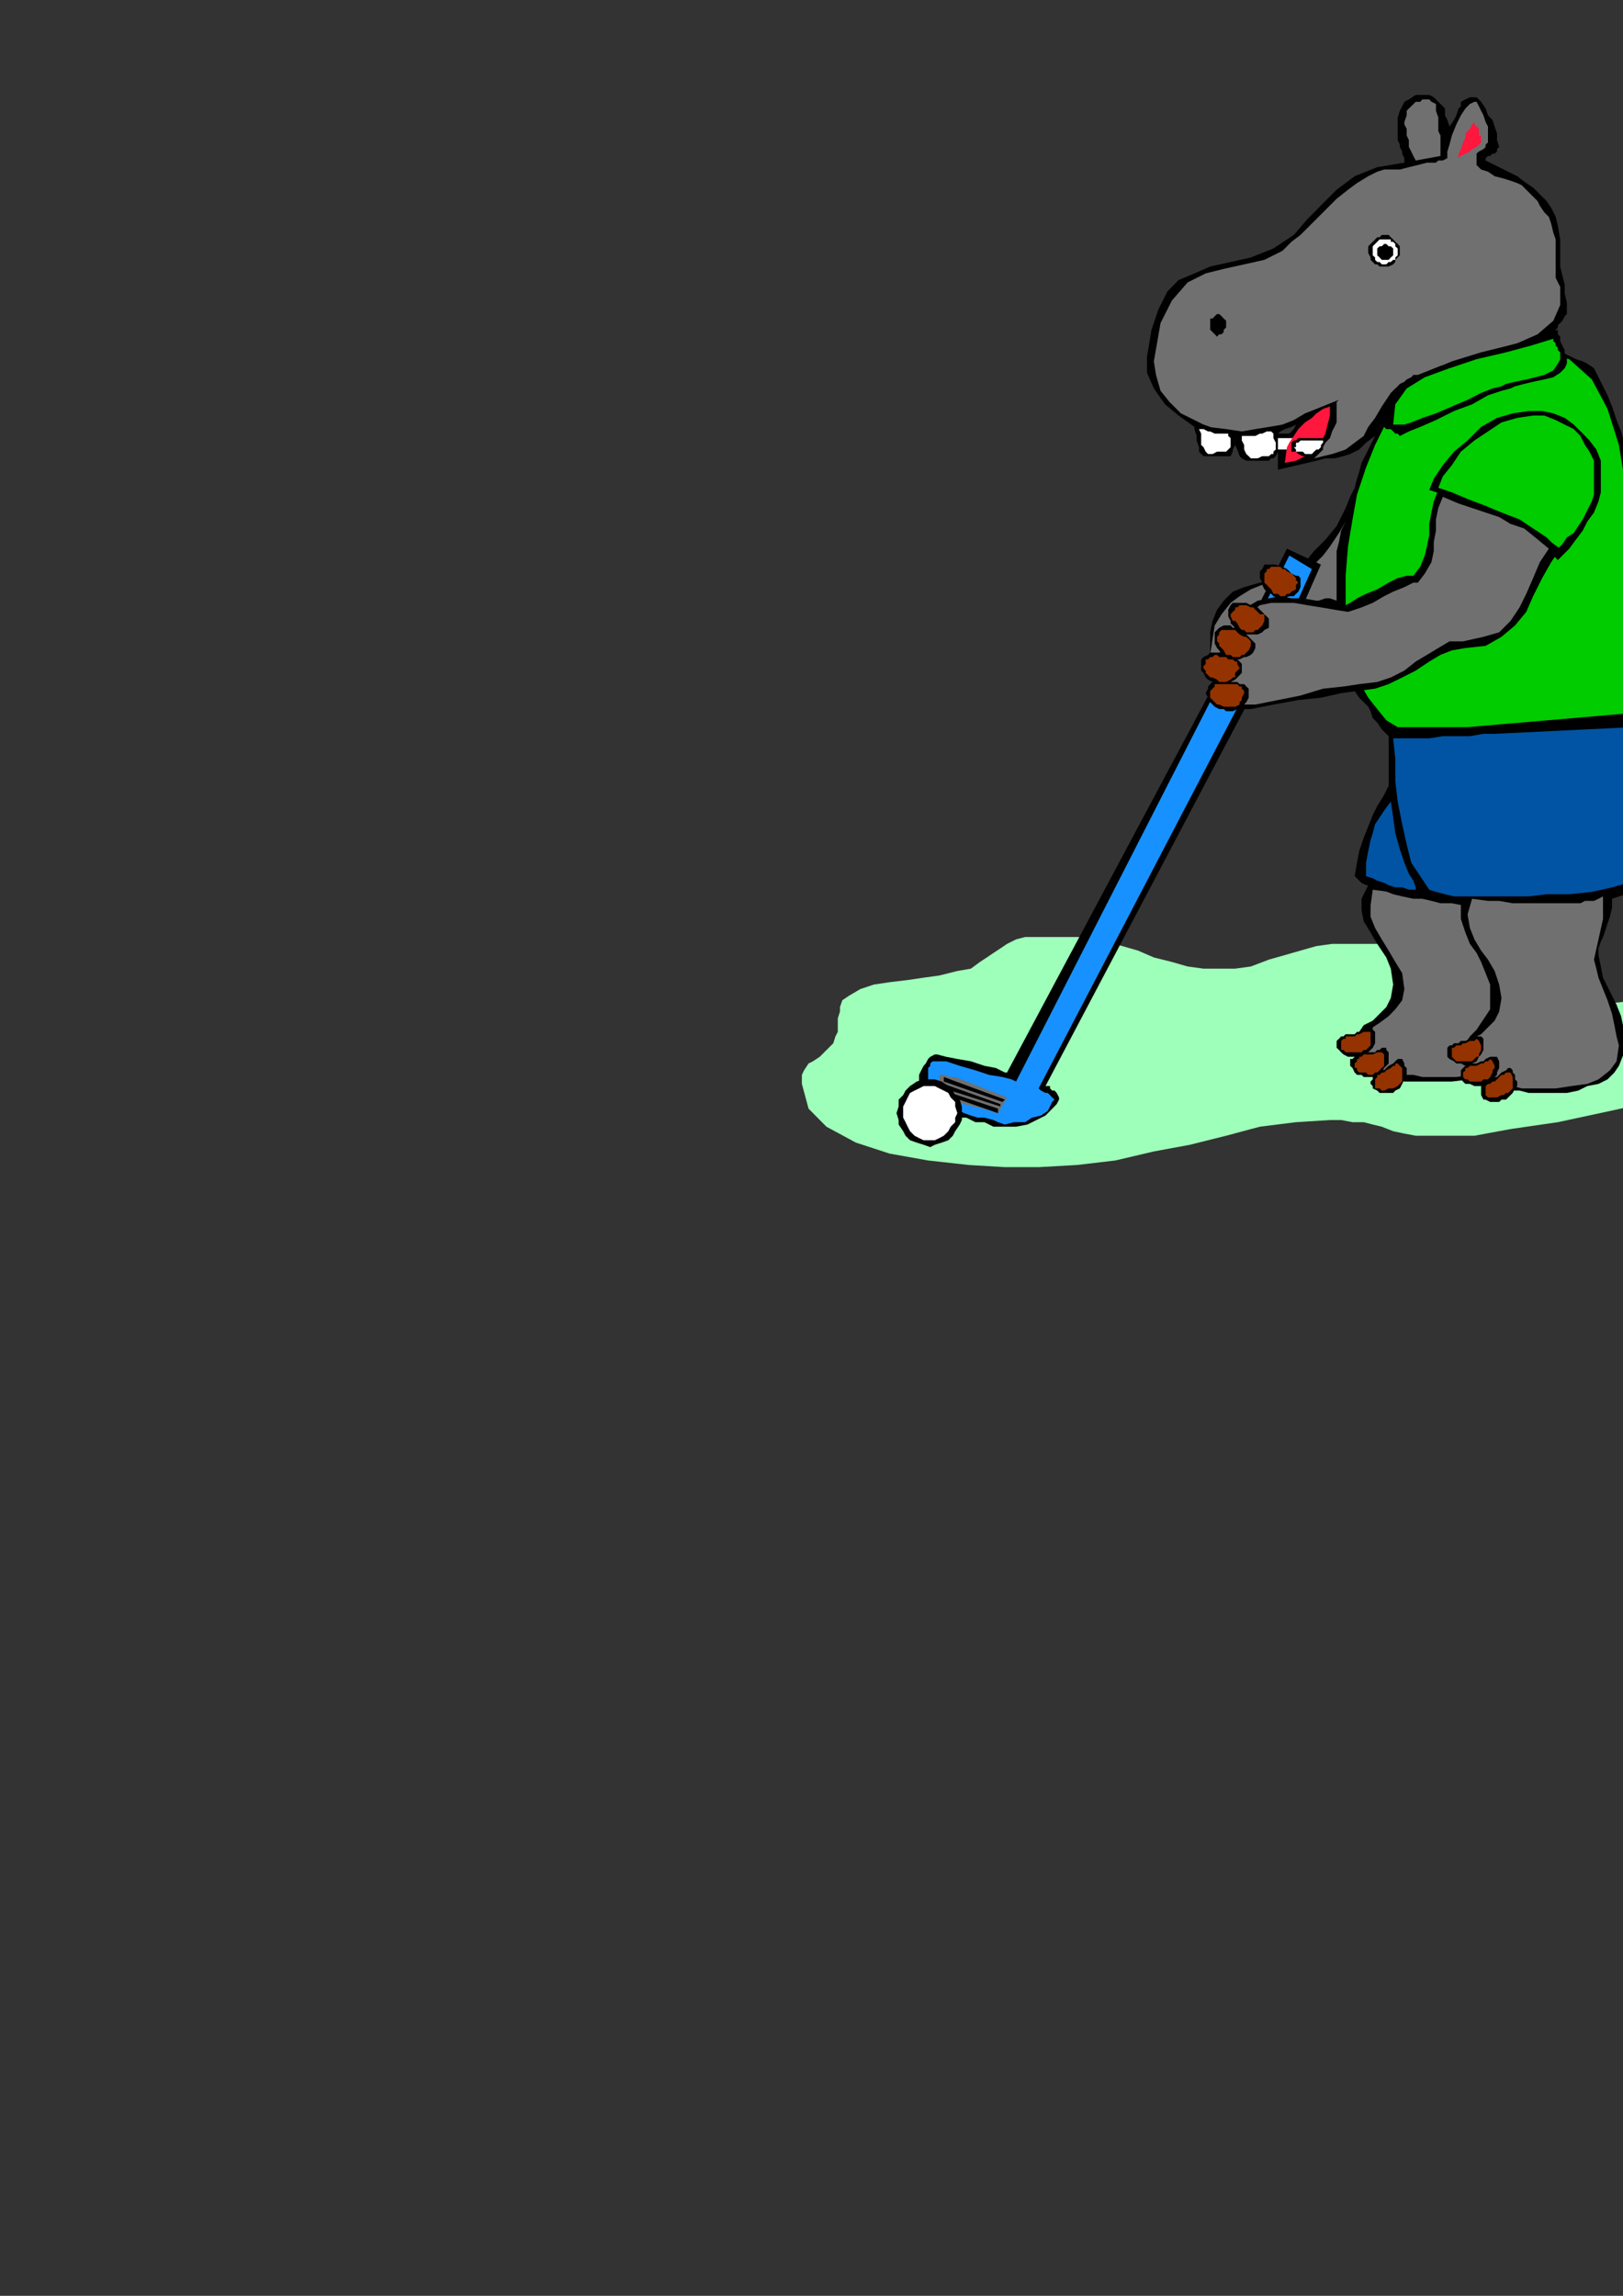 <?xml version="1.0" encoding="utf-8"?>
<!-- Created by UniConvertor 2.0rc4 (https://sk1project.net/) -->
<svg xmlns="http://www.w3.org/2000/svg" height="841.89pt" viewBox="0 0 595.276 841.89" width="595.276pt" version="1.1" xmlns:xlink="http://www.w3.org/1999/xlink" id="c98e0200-f613-11ea-86d2-dcc15c148e23">

<rect x="0" y="0" width="595.276" height="841.89" fill="#333333" stroke="none"/>

<g>
	<path style="fill:#000000;" d="M 468.71,212.793 L 462.086,213.657 456.326,215.313 452.15,216.969 448.838,220.281 446.39,223.593 444.734,227.697 443.87,231.873 443.87,236.841 443.87,238.497 443.87,240.945 444.734,243.465 445.526,245.913 446.39,247.569 447.182,250.089 448.046,251.745 448.838,252.537 453.014,248.433 456.326,244.257 458.774,240.153 462.086,234.321 464.606,229.353 466.262,223.593 467.918,217.761 468.71,212.793 Z" />
	<path style="fill:#707070;" d="M 467.054,214.449 L 462.95,214.449 458.774,216.105 454.67,218.625 451.358,221.073 448.046,225.249 445.526,229.353 444.734,234.321 443.87,240.153 443.87,240.945 444.734,242.601 445.526,243.465 446.39,244.257 447.182,245.121 448.046,245.913 448.838,246.777 448.838,247.569 453.014,244.257 456.326,240.945 458.774,236.841 461.294,233.529 463.742,229.353 465.398,224.385 466.262,220.281 467.054,214.449 Z" />
	<path style="fill:#9effba;" d="M 294.11,397.473 L 296.558,406.545 303.11,413.169 313.91,419.001 326.294,423.033 340.406,425.553 355.31,427.209 368.558,428.001 380.942,428.001 395.054,427.209 409.094,425.553 423.206,422.241 436.454,419.793 449.702,416.481 462.086,413.169 475.334,411.513 487.79,410.721 491.894,410.721 496.07,411.513 500.174,411.513 503.486,412.377 506.798,413.169 510.974,414.825 515.078,415.689 519.254,416.481 540.782,416.481 554.03,414.033 571.382,411.513 590.462,407.409 609.47,403.233 626.894,396.609 640.934,389.193 650.87,380.049 655.046,369.321 654.182,367.665 653.39,366.009 651.734,364.353 650.078,363.489 647.558,362.697 645.11,361.833 642.59,361.833 640.934,361.833 631.862,361.833 624.374,362.697 616.094,364.353 609.47,365.145 601.19,366.801 592.91,367.665 584.63,368.457 574.694,368.457 568.07,369.321 558.998,370.113 549.062,371.769 539.126,372.633 529.982,372.633 521.702,371.769 516.734,369.321 515.078,364.353 515.078,361.833 515.078,360.177 515.078,358.521 515.942,356.865 516.734,356.073 516.734,354.417 517.598,352.761 517.598,351.105 516.734,349.449 515.078,348.585 511.766,346.929 509.318,346.929 505.142,346.137 501.83,346.137 497.726,346.137 495.206,346.137 488.582,346.137 482.822,346.929 476.99,348.585 471.23,350.241 465.398,351.897 458.774,354.417 453.014,355.209 446.39,355.209 441.422,355.209 435.59,354.417 429.83,352.761 423.206,351.105 417.374,348.585 411.614,346.929 405.782,345.273 401.678,343.617 380.15,343.617 375.974,343.617 372.662,344.481 369.35,346.137 366.902,347.793 364.382,349.449 361.934,351.105 359.414,352.761 356.102,355.209 351.134,356.073 344.51,357.729 338.75,358.521 332.918,359.385 326.294,360.177 320.534,361.041 315.566,362.697 311.39,365.145 308.942,366.801 308.078,369.321 308.078,370.977 307.286,373.425 307.286,375.945 307.286,378.393 306.422,380.049 305.63,382.569 303.974,384.225 302.318,385.881 300.662,387.537 298.142,389.193 296.558,389.985 294.902,392.505 294.11,394.161 294.11,397.473 Z" />
	<path style="fill:#000000;" d="M 501.83,324.609 L 499.382,329.577 499.382,333.681 500.174,337.857 502.694,341.961 505.142,346.137 508.454,351.105 510.11,355.209 510.974,361.041 510.11,366.009 508.454,369.321 506.006,371.769 503.486,374.289 500.174,375.945 498.518,378.393 496.862,380.913 496.862,385.881 496.862,387.537 498.518,389.193 501.038,391.641 504.35,393.297 507.662,394.161 511.766,395.817 515.078,396.609 519.254,396.609 525.014,396.609 532.502,396.609 539.126,395.817 545.75,394.953 551.51,393.297 555.686,389.985 558.998,385.881 559.79,380.913 559.79,376.737 558.998,372.633 557.342,367.665 555.686,363.489 554.03,358.521 552.374,354.417 551.51,350.241 550.718,346.929 550.718,328.713 549.062,329.577 546.542,329.577 544.886,330.369 543.23,330.369 541.574,329.577 539.918,329.577 537.47,329.577 535.814,329.577 531.638,329.577 527.534,328.713 524.222,328.713 520.046,327.921 516.734,327.057 512.63,326.265 507.662,324.609 501.83,324.609 Z" />
	<path style="fill:#707070;" d="M 503.486,326.265 L 502.694,332.025 502.694,336.201 504.35,340.305 506.798,344.481 509.318,348.585 511.766,352.761 514.286,356.865 515.078,362.697 514.286,366.801 511.766,370.113 509.318,372.633 506.006,375.081 503.486,376.737 500.174,379.257 498.518,381.705 498.518,385.881 499.382,388.329 501.038,389.985 504.35,390.849 507.662,392.505 510.974,393.297 514.286,394.161 518.39,394.161 521.702,394.953 527.534,394.953 534.158,394.953 539.918,394.161 545.75,393.297 550.718,391.641 554.03,389.193 556.478,385.017 557.342,379.257 556.478,375.945 555.686,371.769 554.822,367.665 553.166,363.489 551.51,359.385 549.854,355.209 549.062,351.105 548.198,347.793 549.062,332.025 546.542,332.025 545.75,332.889 544.094,332.889 543.23,332.889 541.574,332.025 540.782,332.025 539.126,332.025 536.606,332.025 532.502,331.233 528.326,331.233 525.014,330.369 521.702,329.577 517.598,328.713 513.422,327.921 509.318,327.057 503.486,326.265 Z" />
	<path style="fill:#000000;" d="M 591.254,329.577 L 596.222,327.921 599.534,324.609 602.054,321.297 603.71,317.985 604.502,313.017 604.502,308.841 604.502,303.873 604.502,298.905 604.502,293.145 603.71,288.177 602.846,284.001 602.846,279.897 602.054,275.721 601.19,271.617 600.398,267.441 600.398,263.337 600.398,262.473 601.19,261.681 601.19,260.817 602.054,260.025 602.846,258.369 603.71,257.505 604.502,255.057 604.502,252.537 599.534,200.409 599.534,199.545 599.534,196.233 599.534,191.265 599.534,185.505 598.742,178.017 597.878,171.393 596.222,163.977 594.566,158.217 592.91,154.041 591.254,149.073 589.598,144.969 587.942,141.657 586.286,138.345 584.63,135.033 582.182,133.377 580.526,132.513 578.006,131.721 576.35,130.857 574.694,130.065 573.038,129.201 572.246,127.545 571.382,125.889 570.59,124.233 570.59,121.785 570.59,120.921 571.382,120.129 571.382,119.265 572.246,118.473 573.038,117.609 573.902,115.953 574.694,115.161 574.694,115.161 574.694,110.985 573.902,107.673 573.902,104.361 573.038,101.049 572.246,97.737 572.246,94.425 572.246,91.113 572.246,87.801 571.382,82.833 570.59,79.521 568.934,76.209 567.278,73.761 564.758,71.241 562.31,68.793 559.79,67.137 556.478,64.617 544.886,58.857 544.886,57.993 545.75,57.201 546.542,57.201 547.406,56.337 548.198,56.337 549.062,55.545 549.062,54.681 549.854,53.889 549.062,51.369 549.062,48.921 548.198,46.401 547.406,43.953 545.75,42.297 544.886,39.777 543.23,37.329 541.574,35.673 539.126,35.673 537.47,36.465 535.814,37.329 535.814,38.985 534.95,39.777 534.158,42.297 533.294,43.953 531.638,46.401 530.846,43.953 529.982,42.297 529.982,39.777 529.19,38.985 527.534,37.329 525.878,35.673 524.222,34.809 521.702,34.809 519.254,34.809 516.734,36.465 515.078,37.329 514.286,38.985 513.422,40.641 512.63,43.089 512.63,45.609 512.63,48.921 512.63,49.713 512.63,51.369 513.422,53.025 513.422,53.889 514.286,55.545 514.286,56.337 515.078,57.993 515.078,59.649 505.142,61.305 496.862,64.617 490.238,69.585 485.27,74.553 479.51,80.385 474.542,86.145 467.054,91.113 458.774,94.425 451.358,96.081 443.87,97.737 438.11,100.257 432.278,102.705 428.174,106.881 424.862,113.505 422.342,120.921 420.686,130.857 420.686,136.689 423.206,142.449 427.31,148.281 432.278,152.385 438.11,156.561 444.734,159.009 452.15,160.665 458.774,161.529 461.294,161.529 463.742,160.665 465.398,159.873 467.918,159.873 469.574,158.217 471.23,157.353 473.678,156.561 475.334,155.697 474.542,157.353 472.886,159.009 471.23,160.665 470.366,161.529 469.574,163.185 468.71,164.841 468.71,166.497 468.71,168.945 468.71,169.737 468.71,170.601 468.71,171.393 468.71,172.257 479.51,169.737 482.822,168.945 486.134,168.081 489.446,168.081 492.758,167.289 495.206,166.497 498.518,164.841 501.038,162.321 504.35,159.873 502.694,163.185 501.038,166.497 499.382,169.737 498.518,173.049 497.726,175.569 496.862,178.881 495.206,182.193 493.55,186.297 490.238,192.921 486.134,197.889 481.958,202.065 478.646,206.169 475.334,208.689 472.886,212.793 471.23,216.969 470.366,222.729 470.366,225.249 470.366,226.905 471.23,229.353 471.23,231.009 471.23,232.665 471.23,234.321 472.022,236.841 472.022,238.497 474.542,240.945 476.99,243.465 480.302,245.121 483.614,247.569 486.926,249.225 490.238,250.881 493.55,251.745 496.862,253.401 498.518,255.849 500.174,257.505 501.83,259.161 502.694,260.817 503.486,263.337 505.142,264.993 506.798,267.441 509.318,269.961 509.318,288.177 507.662,291.489 505.142,295.593 503.486,298.905 501.83,303.081 500.174,307.185 498.518,312.153 497.726,316.329 496.862,321.297 497.726,322.089 498.518,322.953 499.382,323.745 501.038,324.609 501.83,324.609 503.486,325.401 504.35,325.401 504.35,325.401 506.798,326.265 510.974,327.921 514.286,328.713 518.39,329.577 522.566,329.577 526.67,330.369 531.638,330.369 535.814,331.233 535.814,336.993 537.47,341.961 539.126,346.137 541.574,349.449 543.23,352.761 544.886,356.865 546.542,361.041 546.542,366.801 546.542,370.113 544.886,372.633 543.23,375.081 541.574,377.601 539.126,380.049 537.47,382.569 535.814,385.881 535.814,389.985 536.606,392.505 538.262,394.953 541.574,396.609 544.886,398.265 549.062,399.129 553.166,399.921 557.342,399.921 560.654,400.785 574.694,400.785 578.87,399.921 582.182,398.265 586.286,397.473 589.598,395.817 592.118,393.297 593.774,390.849 595.43,386.673 595.43,382.569 595.43,376.737 594.566,372.633 592.91,368.457 591.254,365.145 589.598,361.833 587.942,358.521 587.15,354.417 586.286,350.241 586.286,347.793 587.15,345.273 587.942,343.617 588.806,341.169 589.598,338.649 590.462,336.201 591.254,332.889 591.254,329.577 Z" />
	<path style="fill:#707070;" d="M 523.358,59.649 L 520.046,60.513 516.734,61.305 513.422,62.169 510.974,62.169 507.662,62.169 505.142,62.961 501.83,64.617 497.726,67.137 494.414,69.585 490.238,72.897 486.926,76.209 483.614,79.521 480.302,82.833 476.99,86.145 473.678,88.665 470.366,91.977 463.742,95.289 456.326,96.945 448.838,98.601 442.214,100.257 435.59,103.569 429.83,110.193 425.654,118.473 423.206,132.513 423.998,137.481 425.654,143.313 428.966,147.417 433.142,151.593 438.11,154.041 443.078,156.561 449.702,157.353 455.462,158.217 460.43,157.353 465.398,156.561 470.366,155.697 474.542,154.041 478.646,151.593 482.822,149.937 486.926,148.281 491.102,146.625 490.238,147.417 490.238,148.281 490.238,149.937 490.238,150.729 490.238,152.385 490.238,153.249 490.238,154.905 489.446,156.561 488.582,158.217 487.79,160.665 486.134,162.321 485.27,163.977 483.614,165.633 482.822,166.497 481.958,167.289 481.958,168.081 488.582,166.497 493.55,164.841 496.862,162.321 500.174,159.873 501.83,156.561 504.35,153.249 506.798,149.073 510.11,144.105 511.766,142.449 512.63,141.657 513.422,140.793 515.078,140.001 515.942,139.137 517.598,138.345 518.39,137.481 520.046,137.481 528.326,134.169 537.47,131.721 547.406,128.409 556.478,125.889 563.966,122.577 569.726,117.609 572.246,111.849 572.246,105.225 570.59,101.913 570.59,99.393 570.59,96.081 570.59,93.633 570.59,90.321 570.59,87.801 569.726,85.353 568.934,82.041 568.07,79.521 566.414,77.865 564.758,75.417 563.966,73.761 562.31,72.105 560.654,70.449 558.998,68.793 558.134,67.929 556.478,67.137 554.03,66.273 551.51,65.481 548.198,64.617 545.75,62.961 543.23,62.169 541.574,60.513 541.574,58.857 541.574,57.201 541.574,56.337 542.438,55.545 544.094,54.681 544.886,53.889 544.886,53.025 545.75,52.233 545.75,50.577 545.75,48.921 545.75,46.401 544.886,44.745 544.094,42.297 543.23,40.641 542.438,38.985 541.574,37.329 540.782,37.329 539.126,38.121 537.47,39.777 535.814,42.297 534.158,45.609 532.502,49.713 531.638,53.025 530.846,55.545 530.846,57.993 529.19,58.857 528.326,58.857 527.534,58.857 526.67,59.649 525.878,59.649 525.014,59.649 524.222,59.649 523.358,59.649 Z" />
	<path style="fill:#000000;" d="M 477.854,159.009 L 476.99,159.009 476.198,159.009 475.334,159.009 474.542,159.009 473.678,159.009 472.022,159.009 471.23,159.009 470.366,159.009 469.574,159.009 468.71,159.009 467.918,159.009 467.054,159.009 466.262,159.873 465.398,159.873 464.606,160.665 464.606,161.529 464.606,162.321 464.606,163.977 466.262,164.841 467.054,165.633 468.71,165.633 470.366,166.497 472.022,166.497 472.886,166.497 473.678,166.497 475.334,165.633 475.334,163.977 476.198,163.185 476.99,161.529 476.99,160.665 476.99,159.009 477.854,159.009 Z" />
	<path style="fill:#ffffff;" d="M 476.198,160.665 L 475.334,160.665 474.542,160.665 474.542,160.665 473.678,160.665 472.886,160.665 472.022,160.665 471.23,160.665 470.366,160.665 470.366,160.665 469.574,160.665 468.71,160.665 467.918,160.665 467.054,160.665 467.054,160.665 466.262,161.529 466.262,162.321 466.262,163.185 467.054,163.977 467.054,163.977 467.918,164.841 468.71,164.841 469.574,164.841 470.366,164.841 471.23,164.841 472.886,164.841 473.678,164.841 474.542,163.977 475.334,163.185 475.334,162.321 475.334,161.529 476.198,160.665 476.198,160.665 Z" />
	<path style="fill:#ff173d;" d="M 487.79,149.073 L 485.27,149.937 482.822,151.593 481.166,153.249 478.646,154.905 476.198,157.353 474.542,159.873 472.886,162.321 472.022,163.977 471.23,169.737 475.334,168.945 478.646,167.289 481.958,164.841 484.478,162.321 486.134,159.009 486.926,155.697 487.79,152.385 487.79,149.073 Z" />
	<path style="fill:#707070;" d="M 493.55,191.265 L 491.102,195.441 487.79,200.409 485.27,203.721 482.822,206.169 479.51,208.689 476.99,211.137 473.678,213.657 470.366,216.969 470.366,221.937 474.542,221.073 476.99,221.073 479.51,221.073 481.958,220.281 483.614,220.281 486.134,219.417 487.79,219.417 490.238,220.281 490.238,216.105 490.238,212.793 490.238,209.481 490.238,206.169 490.238,202.065 491.102,198.753 491.894,194.577 493.55,191.265 Z" />
	<path style="fill:#707070;" d="M 519.254,58.857 L 518.39,57.201 517.598,55.545 516.734,53.889 516.734,51.369 515.942,49.713 515.942,47.265 515.078,45.609 515.078,44.745 515.942,42.297 515.942,40.641 516.734,39.777 517.598,38.985 519.254,37.329 520.91,37.329 521.702,36.465 524.222,36.465 525.014,37.329 526.67,38.121 526.67,40.641 527.534,43.089 527.534,45.609 527.534,48.057 528.326,49.713 528.326,51.369 528.326,57.201 519.254,58.857 Z" />
	<path style="fill:#00cc00;" d="M 513.422,146.625 L 508.454,154.905 504.35,163.185 501.038,171.393 497.726,181.329 496.07,190.473 494.414,200.409 493.55,211.137 493.55,222.729 493.55,230.217 494.414,236.841 496.07,243.465 498.518,250.089 501.83,255.849 505.142,260.025 508.454,264.129 512.63,266.649 538.262,266.649 596.222,261.681 599.534,258.369 601.19,254.193 602.054,250.089 601.19,245.913 600.398,240.945 599.534,235.185 598.742,228.561 598.742,221.937 597.878,208.689 597.878,193.785 596.222,178.017 593.774,163.185 589.598,149.937 583.838,139.137 575.558,131.721 564.758,129.201 557.342,130.065 549.854,130.857 542.438,131.721 534.95,134.169 528.326,136.689 521.702,140.001 516.734,143.313 513.422,146.625 Z" />
	<path style="fill:#000000;" d="M 443.87,119.265 L 443.87,118.473 443.87,117.609 443.87,116.817 444.734,116.817 445.526,115.953 446.39,115.161 447.182,115.161 448.046,115.953 448.046,115.953 448.838,116.817 448.838,116.817 449.702,117.609 449.702,118.473 449.702,119.265 449.702,120.129 449.702,120.129 448.838,120.921 448.838,121.785 448.046,122.577 448.046,122.577 447.182,122.577 446.39,123.441 445.526,122.577 444.734,121.785 443.87,120.921 443.87,120.129 443.87,120.129 443.87,119.265 Z" />
	<path style="fill:#ff173d;" d="M 534.95,57.993 L 534.95,56.337 535.814,54.681 536.606,52.233 537.47,50.577 537.47,48.921 539.126,47.265 539.918,45.609 540.782,44.745 540.782,44.745 540.782,45.609 541.574,46.401 542.438,47.265 542.438,48.057 542.438,49.713 543.23,49.713 543.23,50.577 543.23,52.233 542.438,53.025 541.574,53.889 539.918,54.681 539.126,55.545 537.47,56.337 535.814,57.201 534.95,57.993 Z" />
	<path style="fill:#000000;" d="M 506.006,155.697 L 506.798,155.697 507.662,156.561 508.454,157.353 510.11,157.353 510.974,158.217 511.766,159.009 512.63,159.009 513.422,159.873 516.734,158.217 520.91,156.561 526.67,154.041 533.294,150.729 539.918,148.281 545.75,144.969 550.718,143.313 554.03,142.449 555.686,141.657 558.998,140.793 562.31,140.001 566.414,139.137 569.726,138.345 572.246,136.689 573.902,135.033 574.694,133.377 574.694,131.721 573.902,130.065 573.902,128.409 573.038,126.753 572.246,125.097 572.246,123.441 571.382,122.577 571.382,120.921 563.102,124.233 553.166,126.753 543.23,129.201 532.502,132.513 522.566,136.689 514.286,141.657 508.454,147.417 506.006,155.697 Z" />
	<path style="fill:#00cc00;" d="M 510.974,155.697 L 511.766,155.697 512.63,155.697 513.422,155.697 515.078,155.697 517.598,154.905 521.702,153.249 526.67,151.593 532.502,149.073 538.262,146.625 543.23,144.105 547.406,142.449 550.718,141.657 552.374,140.793 555.686,140.001 559.79,139.137 563.102,138.345 566.414,137.481 569.726,135.825 571.382,133.377 572.246,131.721 572.246,130.857 572.246,129.201 571.382,128.409 571.382,127.545 570.59,126.753 570.59,125.889 569.726,125.097 569.726,124.233 561.446,126.753 552.374,129.201 541.574,131.721 531.638,135.033 522.566,138.345 515.942,142.449 511.766,148.281 510.974,155.697 Z" />
	<path style="fill:#000000;" d="M 501.83,91.977 L 501.83,90.321 502.694,89.457 503.486,88.665 504.35,87.801 505.142,87.009 506.006,87.009 506.798,86.145 508.454,86.145 509.318,86.145 510.11,87.009 510.974,87.801 511.766,88.665 512.63,89.457 513.422,90.321 513.422,91.113 513.422,92.769 513.422,93.633 512.63,94.425 511.766,95.289 511.766,96.081 510.974,96.945 509.318,97.737 508.454,97.737 507.662,97.737 506.006,97.737 505.142,96.945 504.35,96.945 503.486,96.081 502.694,95.289 502.694,94.425 501.83,92.769 501.83,91.977 Z" />
	<path style="fill:#ffffff;" d="M 503.486,91.977 L 503.486,91.113 503.486,90.321 504.35,89.457 505.142,88.665 505.142,88.665 506.006,87.801 507.662,87.801 508.454,87.801 509.318,87.801 510.11,87.801 510.11,88.665 510.974,88.665 511.766,89.457 511.766,90.321 512.63,91.113 512.63,92.769 512.63,93.633 511.766,94.425 511.766,95.289 510.974,95.289 510.11,96.081 509.318,96.081 508.454,96.945 507.662,96.945 506.798,96.945 506.006,96.081 505.142,96.081 504.35,95.289 504.35,94.425 503.486,93.633 503.486,92.769 503.486,91.977 Z" />
	<path style="fill:#000000;" d="M 505.142,92.769 L 505.142,91.113 506.006,90.321 506.798,90.321 506.798,90.321 507.662,89.457 508.454,89.457 509.318,90.321 510.11,90.321 510.974,91.113 510.974,91.977 510.974,92.769 510.974,93.633 510.11,94.425 509.318,95.289 508.454,95.289 507.662,95.289 506.798,95.289 506.006,94.425 505.142,93.633 505.142,92.769 Z" />
	<path style="fill:#000000;" d="M 524.222,179.673 L 525.878,175.569 529.19,170.601 533.294,165.633 538.262,161.529 543.23,156.561 549.062,153.249 554.822,151.593 560.654,150.729 565.622,150.729 569.726,151.593 573.902,153.249 577.214,155.697 580.526,159.009 582.974,161.529 585.494,164.841 587.15,168.945 587.15,180.537 586.286,183.849 584.63,187.953 582.182,191.265 580.526,194.577 578.006,197.889 575.558,201.201 573.038,203.721 571.382,205.377 567.278,201.201 562.31,197.097 555.686,192.921 549.062,189.609 542.438,187.161 535.814,183.849 529.19,181.329 524.222,179.673 Z" />
	<path style="fill:#00cc00;" d="M 527.534,178.881 L 529.19,174.705 532.502,170.601 535.814,165.633 540.782,161.529 545.75,158.217 550.718,154.905 556.478,153.249 562.31,152.385 566.414,152.385 570.59,154.041 573.902,155.697 577.214,157.353 579.662,159.873 581.318,163.185 582.974,165.633 584.63,168.945 584.63,181.329 583.838,183.849 582.182,187.161 580.526,190.473 578.87,192.921 577.214,195.441 574.694,197.097 573.038,199.545 571.382,201.201 567.278,197.097 562.31,193.785 557.342,190.473 550.718,187.953 544.886,185.505 538.262,182.985 532.502,180.537 527.534,178.881 Z" />
	<path style="fill:#000000;" d="M 486.134,160.665 L 485.27,160.665 484.478,160.665 483.614,160.665 482.822,160.665 481.958,160.665 481.166,160.665 479.51,160.665 479.51,160.665 478.646,160.665 477.854,160.665 476.99,160.665 476.198,160.665 475.334,161.529 474.542,161.529 473.678,162.321 473.678,163.185 473.678,163.977 473.678,165.633 475.334,165.633 476.198,166.497 477.854,167.289 479.51,167.289 481.166,168.081 481.958,168.081 482.822,167.289 483.614,166.497 484.478,165.633 485.27,164.841 485.27,163.185 486.134,162.321 486.134,160.665 486.134,160.665 Z" />
	<path style="fill:#ffffff;" d="M 485.27,161.529 L 484.478,161.529 483.614,161.529 483.614,161.529 482.822,161.529 481.958,161.529 481.166,161.529 480.302,161.529 479.51,161.529 478.646,161.529 478.646,161.529 477.854,161.529 476.99,161.529 476.198,162.321 475.334,162.321 475.334,163.185 475.334,163.977 474.542,163.977 475.334,164.841 475.334,165.633 476.99,165.633 477.854,165.633 478.646,166.497 479.51,166.497 480.302,166.497 481.166,166.497 481.958,165.633 482.822,164.841 483.614,164.841 484.478,163.977 484.478,163.185 485.27,162.321 485.27,161.529 Z" />
	<path style="fill:#000000;" d="M 459.638,168.945 L 460.43,168.945 462.086,168.945 462.95,168.945 464.606,168.945 465.398,168.945 466.262,168.081 467.054,168.081 467.918,167.289 468.71,165.633 468.71,163.977 468.71,162.321 468.71,160.665 468.71,159.009 467.918,158.217 467.918,157.353 467.918,156.561 465.398,157.353 463.742,157.353 462.086,158.217 460.43,159.009 458.774,159.009 456.326,159.009 454.67,159.009 453.014,159.009 453.014,160.665 453.014,163.185 453.806,164.841 454.67,167.289 455.462,168.081 457.118,168.945 457.982,168.945 459.638,168.945 Z" />
	<path style="fill:#ffffff;" d="M 461.294,168.081 L 462.95,167.289 463.742,167.289 464.606,167.289 465.398,167.289 465.398,167.289 466.262,166.497 467.054,166.497 467.054,165.633 467.918,164.841 467.918,163.185 467.918,162.321 467.054,160.665 467.054,159.873 467.054,159.009 466.262,158.217 466.262,158.217 464.606,158.217 462.95,159.009 462.086,159.009 460.43,159.873 459.638,159.873 458.774,159.873 457.118,159.873 455.462,159.873 455.462,161.529 456.326,163.185 456.326,164.841 457.118,166.497 457.982,167.289 458.774,168.081 460.43,168.081 461.294,168.081 Z" />
	<path style="fill:#000000;" d="M 443.078,167.289 L 443.87,167.289 445.526,167.289 446.39,167.289 447.182,167.289 448.838,167.289 449.702,167.289 450.494,167.289 451.358,167.289 452.15,165.633 452.15,164.841 453.014,163.185 453.014,161.529 453.014,159.873 453.014,159.009 453.014,158.217 453.014,158.217 450.494,158.217 448.838,158.217 447.182,157.353 445.526,157.353 443.87,156.561 441.422,155.697 439.766,155.697 438.11,155.697 438.11,157.353 438.902,159.873 438.902,161.529 439.766,163.977 439.766,165.633 440.558,166.497 441.422,167.289 443.078,167.289 Z" />
	<path style="fill:#ffffff;" d="M 444.734,166.497 L 446.39,165.633 447.182,165.633 448.046,165.633 448.838,165.633 449.702,165.633 449.702,165.633 450.494,164.841 451.358,163.977 451.358,163.977 451.358,163.185 451.358,161.529 451.358,160.665 450.494,159.873 450.494,159.009 450.494,159.009 450.494,159.009 448.838,159.009 447.182,159.009 446.39,159.009 445.526,159.009 443.87,158.217 443.078,158.217 441.422,157.353 439.766,157.353 440.558,159.009 440.558,161.529 440.558,163.185 441.422,163.977 442.214,165.633 443.078,166.497 443.87,166.497 444.734,166.497 Z" />
	<path style="fill:#0054a3;" d="M 510.974,270.753 L 511.766,278.241 511.766,286.521 512.63,293.937 514.286,302.217 515.942,309.705 517.598,316.329 520.91,321.297 524.222,326.265 526.67,327.057 529.982,327.921 533.294,328.713 537.47,328.713 542.438,328.713 546.542,328.713 550.718,328.713 554.03,328.713 555.686,328.713 560.654,328.713 567.278,327.921 575.558,327.921 583.838,327.057 591.254,325.401 597.086,323.745 599.534,320.433 601.19,311.361 601.19,302.217 601.19,293.145 601.19,284.865 600.398,277.377 599.534,271.617 598.742,267.441 598.742,266.649 548.198,269.097 544.094,269.097 539.126,269.961 534.158,269.961 529.19,269.961 524.222,270.753 519.254,270.753 515.078,270.753 510.974,270.753 Z" />
	<path style="fill:#707070;" d="M 539.918,329.577 L 538.262,335.337 539.126,340.305 540.782,344.481 543.23,348.585 545.75,351.897 548.198,356.073 549.854,361.041 550.718,366.009 549.854,370.977 548.198,374.289 545.75,376.737 543.23,379.257 539.918,380.913 537.47,383.361 535.814,385.881 534.95,389.985 535.814,391.641 537.47,394.161 539.918,394.953 543.23,396.609 546.542,397.473 550.718,398.265 554.822,398.265 558.134,399.129 563.966,399.129 570.59,399.129 576.35,398.265 582.182,397.473 586.286,395.817 590.462,392.505 592.91,389.193 593.774,383.361 592.91,380.049 592.118,375.945 591.254,371.769 589.598,366.801 587.942,362.697 586.286,358.521 585.494,355.209 584.63,351.897 587.942,336.993 587.942,328.713 586.286,329.577 584.63,330.369 582.974,330.369 581.318,330.369 579.662,331.233 578.006,331.233 576.35,331.233 573.902,331.233 569.726,331.233 565.622,331.233 562.31,331.233 558.134,331.233 554.822,331.233 549.854,330.369 545.75,330.369 539.918,329.577 Z" />
	<path style="fill:#0054a3;" d="M 501.038,321.297 L 503.486,322.089 505.142,322.953 507.662,323.745 509.318,324.609 511.766,325.401 514.286,325.401 516.734,326.265 519.254,326.265 519.254,325.401 518.39,322.953 516.734,320.433 515.078,316.329 513.422,311.361 511.766,305.529 510.974,299.769 510.11,293.937 507.662,297.249 506.006,299.769 504.35,302.217 503.486,305.529 502.694,308.049 501.83,312.153 501.038,316.329 501.038,321.297 Z" />
	<path style="fill:#000000;" d="M 490.238,382.569 L 490.238,384.225 491.102,385.017 491.894,385.881 492.758,386.673 494.414,387.537 496.07,387.537 496.862,387.537 498.518,387.537 500.174,386.673 501.83,385.881 502.694,385.017 503.486,384.225 504.35,382.569 504.35,380.913 504.35,380.049 504.35,378.393 503.486,377.601 503.486,376.737 502.694,376.737 501.038,377.601 500.174,377.601 499.382,378.393 497.726,378.393 496.862,379.257 495.206,379.257 494.414,379.257 493.55,379.257 492.758,380.049 491.894,380.049 491.102,380.913 490.238,381.705 490.238,382.569 Z" />
	<path style="fill:#000000;" d="M 495.206,389.985 L 495.206,390.849 496.07,391.641 496.862,393.297 497.726,394.161 499.382,394.161 500.174,394.953 501.83,394.953 503.486,394.953 505.142,394.161 506.798,393.297 507.662,391.641 508.454,390.849 509.318,389.985 509.318,388.329 509.318,387.537 509.318,385.881 508.454,385.017 508.454,384.225 506.798,384.225 506.006,385.017 505.142,385.017 504.35,385.881 502.694,385.881 501.83,385.881 500.174,386.673 499.382,386.673 498.518,386.673 497.726,387.537 496.862,387.537 496.07,388.329 495.206,388.329 495.206,389.985 Z" />
	<path style="fill:#000000;" d="M 502.694,397.473 L 503.486,398.265 503.486,399.129 505.142,399.921 506.006,400.785 507.662,400.785 509.318,400.785 510.974,400.785 511.766,399.921 513.422,399.129 514.286,397.473 515.078,395.817 515.942,394.953 515.942,393.297 515.942,391.641 515.078,390.849 515.078,389.985 514.286,388.329 513.422,388.329 512.63,388.329 511.766,389.193 510.974,389.985 509.318,390.849 508.454,391.641 507.662,392.505 506.798,392.505 506.006,393.297 505.142,393.297 504.35,394.161 503.486,394.953 503.486,395.817 502.694,396.609 502.694,397.473 Z" />
	<path style="fill:#000000;" d="M 530.846,385.881 L 530.846,386.673 530.846,387.537 531.638,388.329 533.294,389.193 534.158,389.985 535.814,389.985 537.47,390.849 538.262,390.849 539.918,389.985 541.574,389.193 542.438,387.537 543.23,386.673 544.094,385.017 544.094,384.225 544.094,383.361 544.094,381.705 544.094,380.913 543.23,380.049 542.438,380.049 541.574,380.049 539.918,380.913 539.126,380.913 537.47,381.705 536.606,381.705 535.814,381.705 534.95,382.569 534.158,382.569 533.294,382.569 532.502,383.361 531.638,383.361 530.846,384.225 530.846,385.881 Z" />
	<path style="fill:#000000;" d="M 535.814,393.297 L 535.814,394.161 535.814,395.817 536.606,396.609 537.47,397.473 539.126,397.473 540.782,398.265 541.574,398.265 543.23,398.265 544.886,397.473 546.542,396.609 548.198,394.953 549.062,394.161 549.062,393.297 549.854,391.641 549.854,389.985 549.854,389.193 549.062,387.537 548.198,387.537 547.406,387.537 546.542,387.537 544.886,388.329 544.094,389.193 543.23,389.193 541.574,389.985 540.782,389.985 539.918,389.985 539.126,389.985 538.262,389.985 537.47,390.849 536.606,391.641 535.814,392.505 535.814,393.297 Z" />
	<path style="fill:#000000;" d="M 543.23,400.785 L 543.23,401.577 544.094,403.233 544.886,403.233 546.542,404.097 548.198,404.097 549.854,404.097 550.718,403.233 552.374,403.233 554.03,401.577 554.822,400.785 555.686,399.129 556.478,398.265 556.478,396.609 555.686,395.817 555.686,394.161 554.822,393.297 554.822,392.505 554.03,391.641 553.166,391.641 552.374,392.505 550.718,393.297 549.854,394.161 549.062,394.953 547.406,394.953 546.542,395.817 545.75,396.609 544.886,396.609 544.094,397.473 543.23,398.265 543.23,399.129 543.23,399.921 543.23,400.785 Z" />
	<path style="fill:#000000;" d="M 461.294,250.881 L 383.462,398.265 384.254,398.265 385.118,398.265 385.118,399.129 385.91,399.921 386.774,399.921 387.566,400.785 388.43,402.441 388.43,403.233 387.566,404.889 385.118,407.409 383.462,409.065 380.15,410.721 376.838,412.377 372.662,413.169 369.35,413.169 366.902,413.169 364.382,413.169 361.07,411.513 357.758,411.513 354.446,409.857 351.998,409.857 350.342,409.065 348.686,408.201 347.822,408.201 345.374,406.545 343.718,404.889 342.062,403.233 340.406,400.785 338.75,399.129 337.094,397.473 337.094,395.817 337.094,394.953 337.094,394.161 337.886,392.505 338.75,390.849 339.542,389.985 340.406,388.329 341.198,387.537 342.854,386.673 343.718,386.673 347.03,387.537 351.134,388.329 356.102,389.193 361.07,390.849 365.246,391.641 368.558,393.297 369.35,393.297 448.046,245.913 452.15,240.945 472.022,201.201 484.478,207.033 466.262,248.433 461.294,250.881 Z" />
	<path style="fill:#1791ff;" d="M 459.638,248.433 L 380.942,399.129 380.942,399.129 381.806,399.921 381.806,399.921 383.462,400.785 384.254,400.785 385.118,401.577 385.91,402.441 386.774,403.233 385.91,404.097 385.118,405.753 384.254,407.409 381.806,409.065 378.494,409.857 375.974,411.513 371.87,411.513 368.558,412.377 366.038,411.513 364.382,410.721 361.07,409.857 358.622,409.857 356.102,409.065 353.654,408.201 351.998,407.409 351.134,407.409 349.478,406.545 347.822,405.753 346.166,404.889 345.374,403.233 343.718,401.577 342.062,399.921 341.198,399.129 341.198,398.265 340.406,396.609 340.406,395.817 340.406,394.161 340.406,393.297 340.406,391.641 341.198,390.849 341.198,389.985 342.062,389.193 343.718,389.193 347.03,389.193 351.998,390.849 357.758,392.505 362.726,394.161 367.694,394.953 371.006,395.817 372.662,396.609 449.702,245.913 453.014,243.465 472.886,203.721 481.166,208.689 463.742,247.569 459.638,248.433 Z" />
	<path style="fill:#000000;" d="M 527.534,179.673 L 525.878,183.849 525.014,187.953 524.222,192.129 524.222,196.233 523.358,200.409 522.566,203.721 520.91,207.825 518.39,211.137 515.942,211.137 512.63,212.001 509.318,213.657 505.142,216.105 501.038,217.761 497.726,219.417 495.206,221.073 493.55,221.937 487.79,221.073 482.822,220.281 477.854,219.417 473.678,219.417 469.574,218.625 465.398,219.417 461.294,220.281 457.118,222.729 453.806,226.905 452.15,231.873 450.494,236.841 449.702,241.809 449.702,246.777 448.838,251.745 448.838,255.057 448.838,257.505 448.838,259.161 453.014,260.025 458.774,260.025 467.054,258.369 476.198,256.713 484.478,255.849 491.894,254.193 497.726,253.401 504.35,252.537 509.318,250.881 514.286,248.433 519.254,245.913 524.222,242.601 528.326,240.153 532.502,238.497 537.47,237.633 544.886,236.841 550.718,233.529 555.686,229.353 559.79,224.385 562.31,218.625 565.622,212.001 568.934,206.169 572.246,201.201 566.414,197.097 561.446,193.785 555.686,190.473 550.718,187.953 544.886,186.297 539.126,183.849 533.294,182.193 527.534,179.673 Z" />
	<path style="fill:#707070;" d="M 529.19,182.193 L 527.534,186.297 526.67,190.473 526.67,194.577 525.878,198.753 525.878,202.065 525.014,206.169 522.566,210.345 520.046,213.657 518.39,213.657 515.078,215.313 510.974,216.969 507.662,218.625 503.486,221.073 499.382,222.729 496.862,223.593 494.414,224.385 489.446,223.593 484.478,222.729 479.51,221.937 474.542,221.073 470.366,221.073 466.262,221.073 462.086,221.937 457.982,225.249 455.462,228.561 453.806,232.665 452.15,237.633 452.15,241.809 451.358,246.777 451.358,250.881 451.358,253.401 451.358,255.849 451.358,258.369 454.67,258.369 460.43,258.369 468.71,256.713 476.99,255.057 485.27,252.537 492.758,251.745 498.518,250.881 505.142,250.089 510.11,248.433 515.078,245.913 519.254,242.601 523.358,240.153 527.534,237.633 531.638,235.185 536.606,235.185 544.094,233.529 549.854,231.873 554.03,227.697 557.342,222.729 559.79,217.761 562.31,212.001 564.758,206.169 568.07,201.201 563.102,197.097 558.998,193.785 554.03,192.129 549.854,189.609 544.886,187.953 539.918,186.297 534.95,184.641 529.19,182.193 Z" />
	<path style="fill:#000000;" d="M 451.358,221.937 L 450.494,223.593 450.494,224.385 450.494,226.041 451.358,227.697 451.358,228.561 453.014,230.217 453.806,231.009 454.67,231.873 455.462,232.665 457.118,232.665 458.774,232.665 460.43,232.665 461.294,232.665 462.95,231.873 463.742,231.009 465.398,230.217 465.398,228.561 465.398,227.697 465.398,226.905 464.606,226.041 463.742,225.249 462.95,224.385 462.086,223.593 461.294,222.729 459.638,222.729 458.774,221.937 457.118,221.073 456.326,221.073 454.67,221.073 453.806,221.073 452.15,221.073 451.358,221.937 Z" />
	<path style="fill:#000000;" d="M 446.39,231.009 L 445.526,231.873 445.526,233.529 445.526,235.185 445.526,235.977 446.39,237.633 447.182,238.497 448.046,240.153 448.838,240.153 450.494,240.945 451.358,241.809 453.014,241.809 454.67,241.809 456.326,240.945 457.118,240.945 458.774,240.153 459.638,239.289 460.43,237.633 460.43,236.841 460.43,235.977 459.638,235.185 458.774,234.321 457.982,233.529 457.118,232.665 456.326,231.873 454.67,231.009 453.806,230.217 452.15,230.217 451.358,229.353 449.702,229.353 448.838,229.353 447.182,230.217 446.39,231.009 Z" />
	<path style="fill:#000000;" d="M 440.558,241.809 L 440.558,242.601 440.558,244.257 440.558,245.913 441.422,246.777 442.214,248.433 443.078,249.225 444.734,250.089 445.526,250.881 447.182,250.881 448.838,250.881 449.702,250.881 451.358,250.089 453.014,249.225 453.806,248.433 454.67,247.569 455.462,246.777 455.462,245.121 455.462,244.257 455.462,243.465 454.67,242.601 453.806,241.809 453.014,240.945 451.358,240.945 450.494,240.153 449.702,240.153 448.046,239.289 446.39,239.289 445.526,239.289 443.87,239.289 443.078,240.153 441.422,240.945 440.558,241.809 Z" />
	<path style="fill:#000000;" d="M 443.078,252.537 L 442.214,254.193 443.078,255.849 443.078,256.713 444.734,258.369 445.526,259.161 447.182,260.025 448.838,260.025 449.702,260.817 451.358,260.817 452.15,260.817 453.806,260.025 454.67,259.161 456.326,258.369 457.118,257.505 457.982,255.849 457.982,255.057 457.982,253.401 457.982,252.537 457.118,251.745 456.326,250.881 454.67,250.881 453.806,250.089 452.15,250.089 451.358,250.089 449.702,250.089 448.838,250.089 447.182,250.089 446.39,250.089 444.734,250.089 443.87,250.881 443.078,251.745 443.078,252.537 Z" />
	<path style="fill:#943300;" d="M 453.014,223.593 L 452.15,224.385 451.358,225.249 451.358,226.041 452.15,227.697 453.014,227.697 453.806,228.561 454.67,230.217 455.462,231.009 456.326,231.009 457.118,231.873 458.774,231.873 459.638,231.873 460.43,231.009 461.294,231.009 462.086,230.217 462.95,229.353 463.742,227.697 463.742,226.905 463.742,226.041 463.742,225.249 462.086,225.249 461.294,224.385 460.43,223.593 459.638,222.729 458.774,222.729 457.118,221.937 456.326,221.937 455.462,221.937 454.67,221.937 453.806,222.729 453.014,222.729 453.014,223.593 Z" />
	<path style="fill:#943300;" d="M 447.182,232.665 L 446.39,233.529 446.39,234.321 446.39,235.185 447.182,235.977 447.182,236.841 448.046,237.633 448.838,238.497 449.702,240.153 451.358,240.153 452.15,240.945 453.014,240.945 454.67,240.945 455.462,240.153 456.326,240.153 457.118,239.289 457.982,238.497 458.774,236.841 458.774,235.977 458.774,235.185 457.982,234.321 457.118,233.529 456.326,233.529 454.67,232.665 453.806,231.873 453.014,231.009 452.15,231.009 451.358,231.009 450.494,231.009 448.838,231.009 448.046,231.009 447.182,231.873 447.182,232.665 Z" />
	<path style="fill:#943300;" d="M 442.214,243.465 L 441.422,244.257 441.422,245.121 442.214,245.913 442.214,246.777 443.078,247.569 443.87,248.433 444.734,248.433 446.39,249.225 447.182,250.089 448.838,250.089 449.702,250.089 451.358,249.225 452.15,248.433 453.014,248.433 453.014,246.777 453.806,245.913 454.67,245.121 453.806,243.465 453.806,242.601 453.014,242.601 452.15,241.809 450.494,241.809 449.702,240.945 448.838,240.945 447.182,240.945 446.39,240.153 445.526,240.153 444.734,240.945 443.87,240.945 443.078,241.809 442.214,241.809 442.214,243.465 Z" />
	<path style="fill:#943300;" d="M 443.87,254.193 L 443.87,255.057 443.87,255.849 444.734,256.713 445.526,257.505 446.39,258.369 447.182,258.369 448.838,259.161 449.702,259.161 451.358,259.161 452.15,259.161 453.014,259.161 454.67,258.369 454.67,257.505 455.462,256.713 455.462,255.849 456.326,254.193 456.326,253.401 455.462,252.537 455.462,251.745 454.67,251.745 453.806,250.881 452.15,250.881 451.358,250.881 449.702,250.881 448.838,250.881 448.046,250.881 446.39,250.881 445.526,250.881 445.526,251.745 444.734,252.537 443.87,253.401 443.87,254.193 Z" />
	<path style="fill:#000000;" d="M 462.95,208.689 L 462.086,209.481 462.086,210.345 462.086,212.001 462.95,213.657 462.95,214.449 463.742,216.105 464.606,216.969 466.262,217.761 467.054,218.625 468.71,219.417 470.366,219.417 471.23,219.417 472.886,218.625 474.542,218.625 475.334,217.761 476.198,216.969 476.99,215.313 476.99,214.449 476.99,212.793 476.99,212.001 476.198,211.137 475.334,211.137 473.678,210.345 472.886,209.481 472.022,208.689 470.366,207.825 469.574,207.825 467.918,207.033 467.054,207.033 465.398,207.033 463.742,207.033 462.95,208.689 Z" />
	<path style="fill:#943300;" d="M 464.606,209.481 L 463.742,210.345 463.742,212.001 463.742,212.793 463.742,213.657 464.606,214.449 465.398,215.313 466.262,216.105 467.054,217.761 468.71,217.761 469.574,218.625 470.366,218.625 471.23,218.625 472.022,217.761 472.886,217.761 473.678,216.969 475.334,216.105 475.334,214.449 476.198,213.657 475.334,212.793 475.334,212.001 474.542,211.137 473.678,210.345 472.022,209.481 471.23,208.689 470.366,208.689 469.574,207.825 468.71,207.825 467.054,207.825 466.262,207.825 465.398,208.689 464.606,208.689 464.606,209.481 Z" />
	<path style="fill:#943300;" d="M 544.886,400.785 L 544.886,401.577 545.75,402.441 546.542,402.441 547.406,402.441 548.198,402.441 549.062,402.441 550.718,401.577 551.51,401.577 552.374,400.785 553.166,400.785 554.03,399.921 554.822,399.129 554.822,397.473 554.822,396.609 554.822,395.817 554.822,394.953 554.03,393.297 553.166,393.297 552.374,393.297 551.51,394.161 550.718,394.161 549.854,394.953 549.062,395.817 548.198,396.609 547.406,396.609 546.542,397.473 545.75,397.473 544.886,398.265 544.886,399.129 544.886,399.129 544.886,399.921 544.886,400.785 Z" />
	<path style="fill:#943300;" d="M 536.606,394.161 L 536.606,394.953 537.47,395.817 538.262,395.817 539.126,396.609 539.918,396.609 540.782,396.609 542.438,396.609 543.23,396.609 544.094,395.817 545.75,395.817 546.542,394.953 546.542,394.953 547.406,393.297 547.406,392.505 548.198,391.641 548.198,390.849 547.406,389.193 547.406,389.193 546.542,388.329 545.75,389.193 544.886,389.193 544.094,389.985 543.23,389.985 541.574,390.849 540.782,390.849 539.918,390.849 539.126,390.849 538.262,391.641 537.47,391.641 537.47,392.505 536.606,393.297 536.606,394.161 Z" />
	<path style="fill:#943300;" d="M 532.502,385.881 L 532.502,386.673 532.502,387.537 533.294,388.329 534.158,389.193 534.95,389.193 535.814,389.193 536.606,389.193 538.262,389.193 539.918,389.193 540.782,388.329 541.574,387.537 542.438,387.537 542.438,386.673 543.23,385.017 543.23,384.225 543.23,383.361 542.438,381.705 542.438,381.705 541.574,380.913 540.782,381.705 539.918,381.705 539.126,381.705 537.47,382.569 536.606,382.569 535.814,383.361 534.95,383.361 534.158,383.361 533.294,384.225 532.502,384.225 532.502,385.017 532.502,385.017 532.502,385.881 Z" />
	<path style="fill:#943300;" d="M 491.894,383.361 L 491.894,384.225 491.894,385.017 492.758,385.017 493.55,385.881 495.206,385.881 496.07,385.881 496.862,385.881 498.518,385.881 499.382,385.881 500.174,385.017 501.038,385.017 501.83,384.225 502.694,383.361 502.694,382.569 502.694,380.913 502.694,380.049 502.694,378.393 501.83,378.393 501.83,378.393 501.038,378.393 500.174,378.393 498.518,379.257 497.726,379.257 496.862,380.049 495.206,380.049 494.414,380.049 493.55,380.049 493.55,380.913 492.758,380.913 491.894,381.705 491.894,382.569 491.894,383.361 Z" />
	<path style="fill:#943300;" d="M 496.862,390.849 L 496.862,391.641 497.726,391.641 497.726,392.505 498.518,393.297 499.382,393.297 501.038,393.297 501.83,394.161 503.486,394.161 504.35,393.297 505.142,393.297 506.006,392.505 506.798,391.641 507.662,390.849 507.662,389.985 507.662,389.193 507.662,387.537 507.662,386.673 506.798,385.881 506.798,385.881 506.006,385.881 505.142,385.881 503.486,386.673 502.694,386.673 501.83,386.673 500.174,386.673 499.382,387.537 498.518,387.537 498.518,388.329 497.726,388.329 497.726,389.193 496.862,389.985 496.862,390.849 Z" />
	<path style="fill:#943300;" d="M 504.35,398.265 L 504.35,399.129 505.142,399.129 506.006,399.129 506.798,399.921 507.662,399.921 509.318,399.129 510.11,399.129 510.974,399.129 512.63,398.265 513.422,397.473 514.286,396.609 514.286,395.817 514.286,394.953 514.286,394.161 514.286,392.505 514.286,391.641 513.422,390.849 512.63,389.985 511.766,389.985 511.766,390.849 510.974,390.849 510.11,391.641 508.454,392.505 507.662,393.297 506.798,393.297 506.006,394.161 505.142,394.161 505.142,394.953 504.35,395.817 504.35,396.609 504.35,396.609 504.35,398.265 Z" />
	<path style="fill:#707070;" d="M 369.35,402.441 L 350.342,394.953 349.478,394.953 349.478,394.953 347.822,394.953 347.03,394.161 346.166,394.161 345.374,394.161 344.51,394.161 344.51,394.953 344.51,394.953 344.51,395.817 344.51,396.609 344.51,398.265 344.51,399.129 345.374,400.785 346.166,401.577 347.03,403.233 348.686,403.233 351.134,404.097 353.654,404.889 356.966,405.753 360.278,406.545 363.59,407.409 365.246,408.201 366.038,408.201 369.35,402.441 Z" />
	<path style="fill:#000000;" d="M 368.558,403.233 L 367.694,404.097 346.166,396.609 346.166,394.953 368.558,403.233 Z" />
	<path style="fill:#000000;" d="M 366.902,404.889 L 366.902,405.753 346.166,399.129 346.166,397.473 366.902,404.889 Z" />
	<path style="fill:#000000;" d="M 366.038,406.545 L 366.038,408.201 347.03,401.577 346.166,399.921 366.038,406.545 Z" />
	<path style="fill:#000000;" d="M 328.814,408.201 L 329.606,405.753 329.606,403.233 331.262,401.577 332.126,399.921 333.782,398.265 336.23,396.609 338.75,395.817 341.198,395.817 342.854,395.817 345.374,396.609 347.822,398.265 349.478,399.921 350.342,401.577 351.998,403.233 352.79,405.753 352.79,408.201 352.79,410.721 351.998,412.377 350.342,414.825 349.478,416.481 347.822,418.137 345.374,419.001 342.854,419.793 341.198,420.657 338.75,419.793 336.23,419.001 333.782,418.137 332.126,416.481 331.262,414.825 329.606,412.377 329.606,410.721 328.814,408.201 Z" />
	<path style="fill:#ffffff;" d="M 331.262,408.201 L 331.262,405.753 332.126,404.097 332.918,402.441 333.782,400.785 335.438,399.921 337.094,399.129 338.75,398.265 341.198,398.265 342.854,398.265 344.51,399.129 346.166,399.921 347.822,400.785 348.686,402.441 350.342,404.097 350.342,405.753 351.134,408.201 350.342,409.857 350.342,411.513 348.686,413.169 347.822,414.825 346.166,416.481 344.51,417.345 342.854,418.137 341.198,418.137 338.75,418.137 337.094,417.345 335.438,416.481 333.782,414.825 332.918,413.169 332.126,411.513 331.262,409.857 331.262,408.201 Z" />
</g>
</svg>